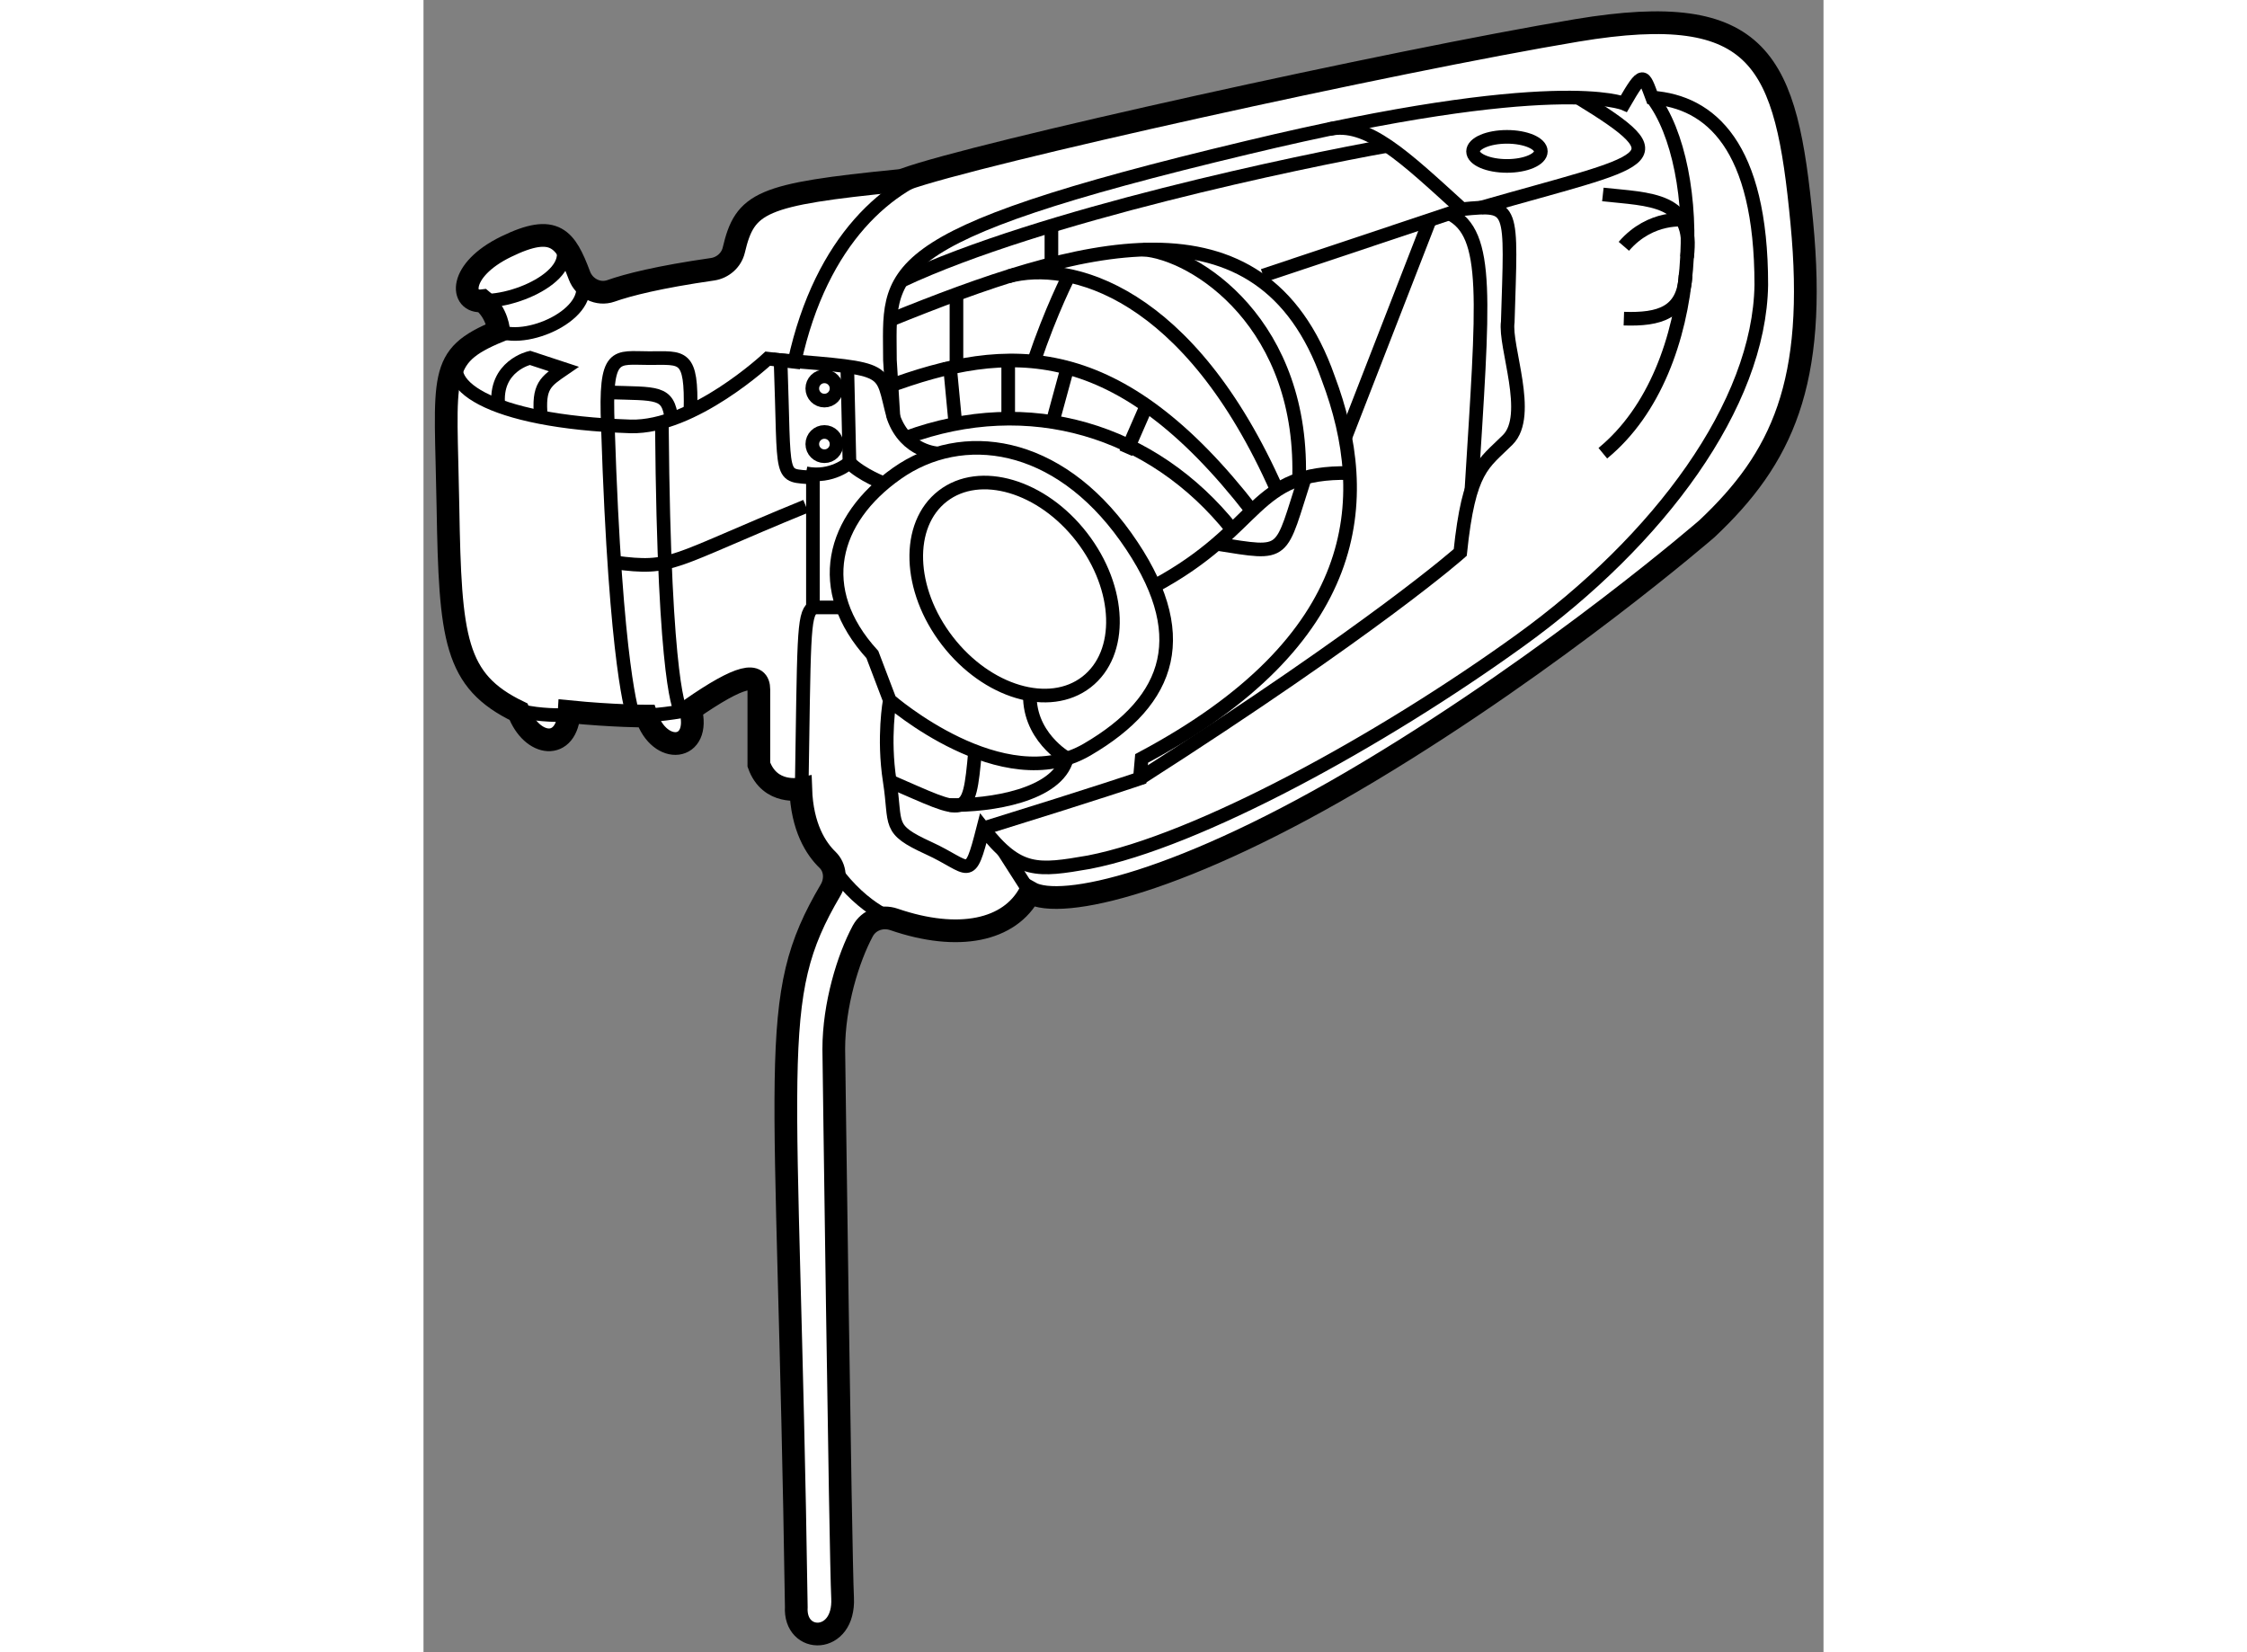 <?xml version="1.0" encoding="utf-8"?>
<!-- Generator: Adobe Illustrator 15.1.0, SVG Export Plug-In . SVG Version: 6.00 Build 0)  -->
<!DOCTYPE svg PUBLIC "-//W3C//DTD SVG 1.1//EN" "http://www.w3.org/Graphics/SVG/1.1/DTD/svg11.dtd">
<svg version="1.1" xmlns="http://www.w3.org/2000/svg" xmlns:xlink="http://www.w3.org/1999/xlink" x="0px" y="0px" width="244.8px"
	 height="180px" viewBox="200.574 65.323 30.813 36.364" enable-background="new 0 0 244.8 180" xml:space="preserve">
	
<rect x="200.574" y="65.323" width="30.813" height="36.364" fill="#808080" stroke="none"/>
	
<g><path fill="#FFFFFF" stroke="#000000" stroke-width="0.5" d="M202.228,72.612c-1.359,0.562-1.165,0.95-1.116,3.862
				c0.049,2.912,0.146,3.834,1.553,4.513c0.291,0.776,1.068,0.874,1.116,0c0.971,0.097,1.699,0.097,1.699,0.097
				c0.291,0.874,1.213,0.776,0.971-0.146c1.116-0.776,1.504-0.825,1.504-0.437c0,0.388,0,1.65,0,1.65
				c0.243,0.679,0.922,0.534,0.922,0.534c0.028,0.847,0.336,1.317,0.588,1.561c0.18,0.174,0.195,0.453,0.068,0.668
				c-1.425,2.422-0.937,3.523-0.754,15.776c-0.049,0.825,1.068,0.825,1.019-0.194c-0.049-1.019-0.194-12.084-0.194-12.084
				c0-0.971,0.316-1.999,0.638-2.598c0.133-0.247,0.423-0.346,0.688-0.255c1.415,0.486,2.549,0.251,2.993-0.592
				c0.679,0.388,3.349-0.194,7.474-2.669c4.125-2.475,7.425-5.338,7.425-5.338c1.65-1.553,2.427-3.203,2.087-6.746
				s-0.874-4.902-4.95-4.222c-4.024,0.671-13.249,2.713-14.794,3.279c-0.042,0.015-0.083,0.024-0.127,0.028
				c-3.052,0.303-3.386,0.475-3.635,1.53c-0.052,0.22-0.242,0.387-0.466,0.42c-1.188,0.171-1.86,0.343-2.237,0.476
				c-0.281,0.099-0.588-0.058-0.693-0.336c-0.303-0.804-0.536-1.163-1.614-0.637c-1.068,0.519-1.007,1.251-0.519,1.19
				C202.211,72.216,202.228,72.612,202.228,72.612z"></path><path fill="none" stroke="#000000" stroke-width="0.3" d="M201.469,73.05c-0.67,0.687,0.509,1.554,3.664,1.658
				c1.387,0.035,3.017-1.491,3.017-1.491l0.589,0.069c0.589-2.705,2.098-3.973,3.411-4.31"></path><path fill="none" stroke="#000000" stroke-width="0.3" d="M202.495,80.897c0.654,0.267,1.765,0.132,1.765,0.132"></path><path fill="none" stroke="#000000" stroke-width="0.3" d="M205.821,74.708c0.047,5.875,0.421,6.272,0.421,6.272"></path><path fill="none" stroke="#000000" stroke-width="0.3" d="M206.45,80.939c0,0-0.567,0.134-1.258,0.14c0,0-0.388-0.977-0.56-6.371
				c-0.069-1.675,0.171-1.503,0.909-1.503c0.738,0,0.942-0.1,0.909,1.168"></path><path fill="none" stroke="#000000" stroke-width="0.3" d="M204.773,77.7c1.3,0.172,1.198,0,4.217-1.235"></path><path fill="none" stroke="#000000" stroke-width="0.3" d="M204.621,73.959c1.109,0.034,1.334-0.029,1.411,0.586"></path><path fill="none" stroke="#000000" stroke-width="0.3" d="M201.702,71.921c0.734,0.151,2.39-0.553,1.854-1.299"></path><path fill="none" stroke="#000000" stroke-width="0.3" d="M202.228,72.612c0.689,0.283,2.231-0.457,1.779-1.224"></path><path fill="none" stroke="#000000" stroke-width="0.3" d="M202.222,74.252c-0.095-0.876,0.695-1.053,0.695-1.053l0.744,0.245
				c-0.401,0.275-0.569,0.371-0.502,1.061"></path><path fill="none" stroke="#000000" stroke-width="0.3" d="M208.894,82.918c0.058-3.586,0.034-4.045,0.251-4.226c0,0,0,0,0-2.856
				c-0.759-0.072-0.615,0.145-0.712-2.587c2.485,0.203,2.188,0.16,2.485,1.256c0.271,0.768,0.977,0.798,0.977,0.798"></path><ellipse transform="matrix(0.791 -0.611 0.611 0.791 -3.237 146.971)" fill="none" stroke="#000000" stroke-width="0.3" cx="213.684" cy="78.227" rx="1.869" ry="2.588"></ellipse><path fill="none" stroke="#000000" stroke-width="0.3" d="M210.836,80.736c0,0,2.483,2.17,4.343,1.085
				c1.86-1.085,2.363-2.557,0.852-4.681s-3.603-2.408-5.036-1.399c-1.433,1.009-1.85,2.555-0.542,3.988L210.836,80.736
				c0,0-0.151,0.814,0,1.782c0.151,0.969-0.074,1.046,0.856,1.472c0.93,0.426,0.891,0.775,1.201-0.435
				c0.775,0.998,1.201,0.939,2.325,0.745c2.402-0.465,6.431-2.673,9.492-4.882c3.061-2.208,5.269-5.191,5.308-7.826
				c0-3.061-1.124-4.029-2.402-4.122c-0.194-0.519-0.194-0.604-0.62,0.132c0,0-1.511-0.659-8.291,0.969
				c-8.291,1.976-7.865,2.712-7.865,4.679l0.077,1.256"></path><path fill="none" stroke="#000000" stroke-width="0.3" d="M208.991,75.74c0.571,0.114,0.958-0.234,0.958-0.234
				c0.271,0.271,0.763,0.457,0.763,0.457"></path><path fill="none" stroke="#000000" stroke-width="0.3" d="M210.836,82.518c1.708,0.736,1.739,0.888,1.878-0.66"></path><path fill="none" stroke="#000000" stroke-width="0.3" d="M212.893,83.555c2.596-0.804,3.448-1.098,3.448-1.098l0.039-0.442
				c4.882-2.596,5.114-5.695,4.107-8.368c-1.472-4.184-5.54-2.944-9.638-1.283"></path><path fill="none" stroke="#000000" stroke-width="0.3" d="M216.341,82.457c5.23-3.348,7.051-4.975,7.051-4.975
				c0.194-1.86,0.504-1.937,1.046-2.479c0.542-0.542-0.077-2.053,0-2.596c0.077-2.557,0.155-2.596-1.007-2.48
				c-1.279-1.162-2.085-1.945-2.929-1.761"></path><line fill="none" stroke="#000000" stroke-width="0.3" x1="219.053" y1="71.389" x2="223.431" y2="69.927"></line><line fill="none" stroke="#000000" stroke-width="0.3" x1="222.723" y1="70.164" x2="220.859" y2="74.959"></line><path fill="none" stroke="#000000" stroke-width="0.3" d="M223.152,70.02c0.899,0.449,0.747,1.874,0.485,6.098"></path><path fill="none" stroke="#000000" stroke-width="0.3" d="M227.615,67.471c1.162,1.505,1.201,5.953-1.085,7.827"></path><path fill="none" stroke="#000000" stroke-width="0.3" d="M210.743,73.852c2.731-1.02,5.119-1.084,8.063,2.713"></path><path fill="none" stroke="#000000" stroke-width="0.3" d="M213.443,71.407c1.359-0.37,3.983,0.325,5.92,4.711"></path><path fill="none" stroke="#000000" stroke-width="0.3" d="M216.403,70.813c1.156,0.083,3.589,1.642,3.438,5.151"></path><path fill="none" stroke="#000000" stroke-width="0.3" d="M211.189,74.959c2.711-1.003,5.442-0.171,7.186,2.021"></path><path fill="none" stroke="#000000" stroke-width="0.3" d="M216.655,78.227c2.398-1.287,2.138-2.535,4.302-2.492"></path><path fill="none" stroke="#000000" stroke-width="0.3" d="M218.031,77.292c1.578,0.249,1.375,0.29,1.967-1.533"></path><path fill="none" stroke="#000000" stroke-width="0.3" d="M214.006,73.284c0.381-1.133,0.776-1.896,0.776-1.896"></path><line fill="none" stroke="#000000" stroke-width="0.3" x1="212.151" y1="73.284" x2="212.286" y2="74.708"></line><line fill="none" stroke="#000000" stroke-width="0.3" x1="213.443" y1="73.284" x2="213.443" y2="74.505"></line><line fill="none" stroke="#000000" stroke-width="0.3" x1="214.394" y1="74.708" x2="214.782" y2="73.284"></line><line fill="none" stroke="#000000" stroke-width="0.3" x1="216.031" y1="75.298" x2="216.488" y2="74.252"></line><path fill="none" stroke="#000000" stroke-width="0.3" d="M209.901,73.388c0.048,2.118,0.048,2.118,0.048,2.118"></path><circle fill="none" stroke="#000000" stroke-width="0.3" cx="209.398" cy="73.873" r="0.267"></circle><circle fill="none" stroke="#000000" stroke-width="0.3" cx="209.398" cy="75.097" r="0.267"></circle><line fill="none" stroke="#000000" stroke-width="0.3" x1="209.145" y1="78.692" x2="209.803" y2="78.692"></line><path fill="none" stroke="#000000" stroke-width="0.3" d="M209.465,84.247c0.689,1.075,1.466,1.312,1.466,1.312"></path><line fill="none" stroke="#000000" stroke-width="0.3" x1="213.326" y1="84.033" x2="213.924" y2="84.967"></line><line fill="none" stroke="#000000" stroke-width="0.3" x1="212.304" y1="73.388" x2="212.304" y2="71.798"></line><path fill="none" stroke="#000000" stroke-width="0.3" d="M211.097,71.501c3.071-1.439,8.798-2.63,10.694-2.968"></path><line fill="none" stroke="#000000" stroke-width="0.3" x1="214.394" y1="70.292" x2="214.394" y2="71.195"></line><ellipse fill="none" stroke="#000000" stroke-width="0.3" cx="224.42" cy="68.655" rx="0.746" ry="0.32"></ellipse><path fill="none" stroke="#000000" stroke-width="0.3" d="M223.839,69.896c3.75-1.076,4.459-1.015,2.147-2.426"></path><path fill="none" stroke="#000000" stroke-width="0.3" d="M226.531,69.603c1.022,0.112,2.029,0.075,1.852,1.384"></path><path fill="none" stroke="#000000" stroke-width="0.3" d="M226.993,72.336c0.783,0.026,1.315-0.124,1.359-0.952"></path><path fill="none" stroke="#000000" stroke-width="0.3" d="M226.993,70.744c0.597-0.693,1.359-0.58,1.359-0.58"></path><path fill="none" stroke="#000000" stroke-width="0.3" d="M213.924,80.523c-0.075,0.994,0.811,1.491,0.811,1.491
				c-0.211,0.814-1.687,1.046-2.585,1.027"></path></g>


</svg>